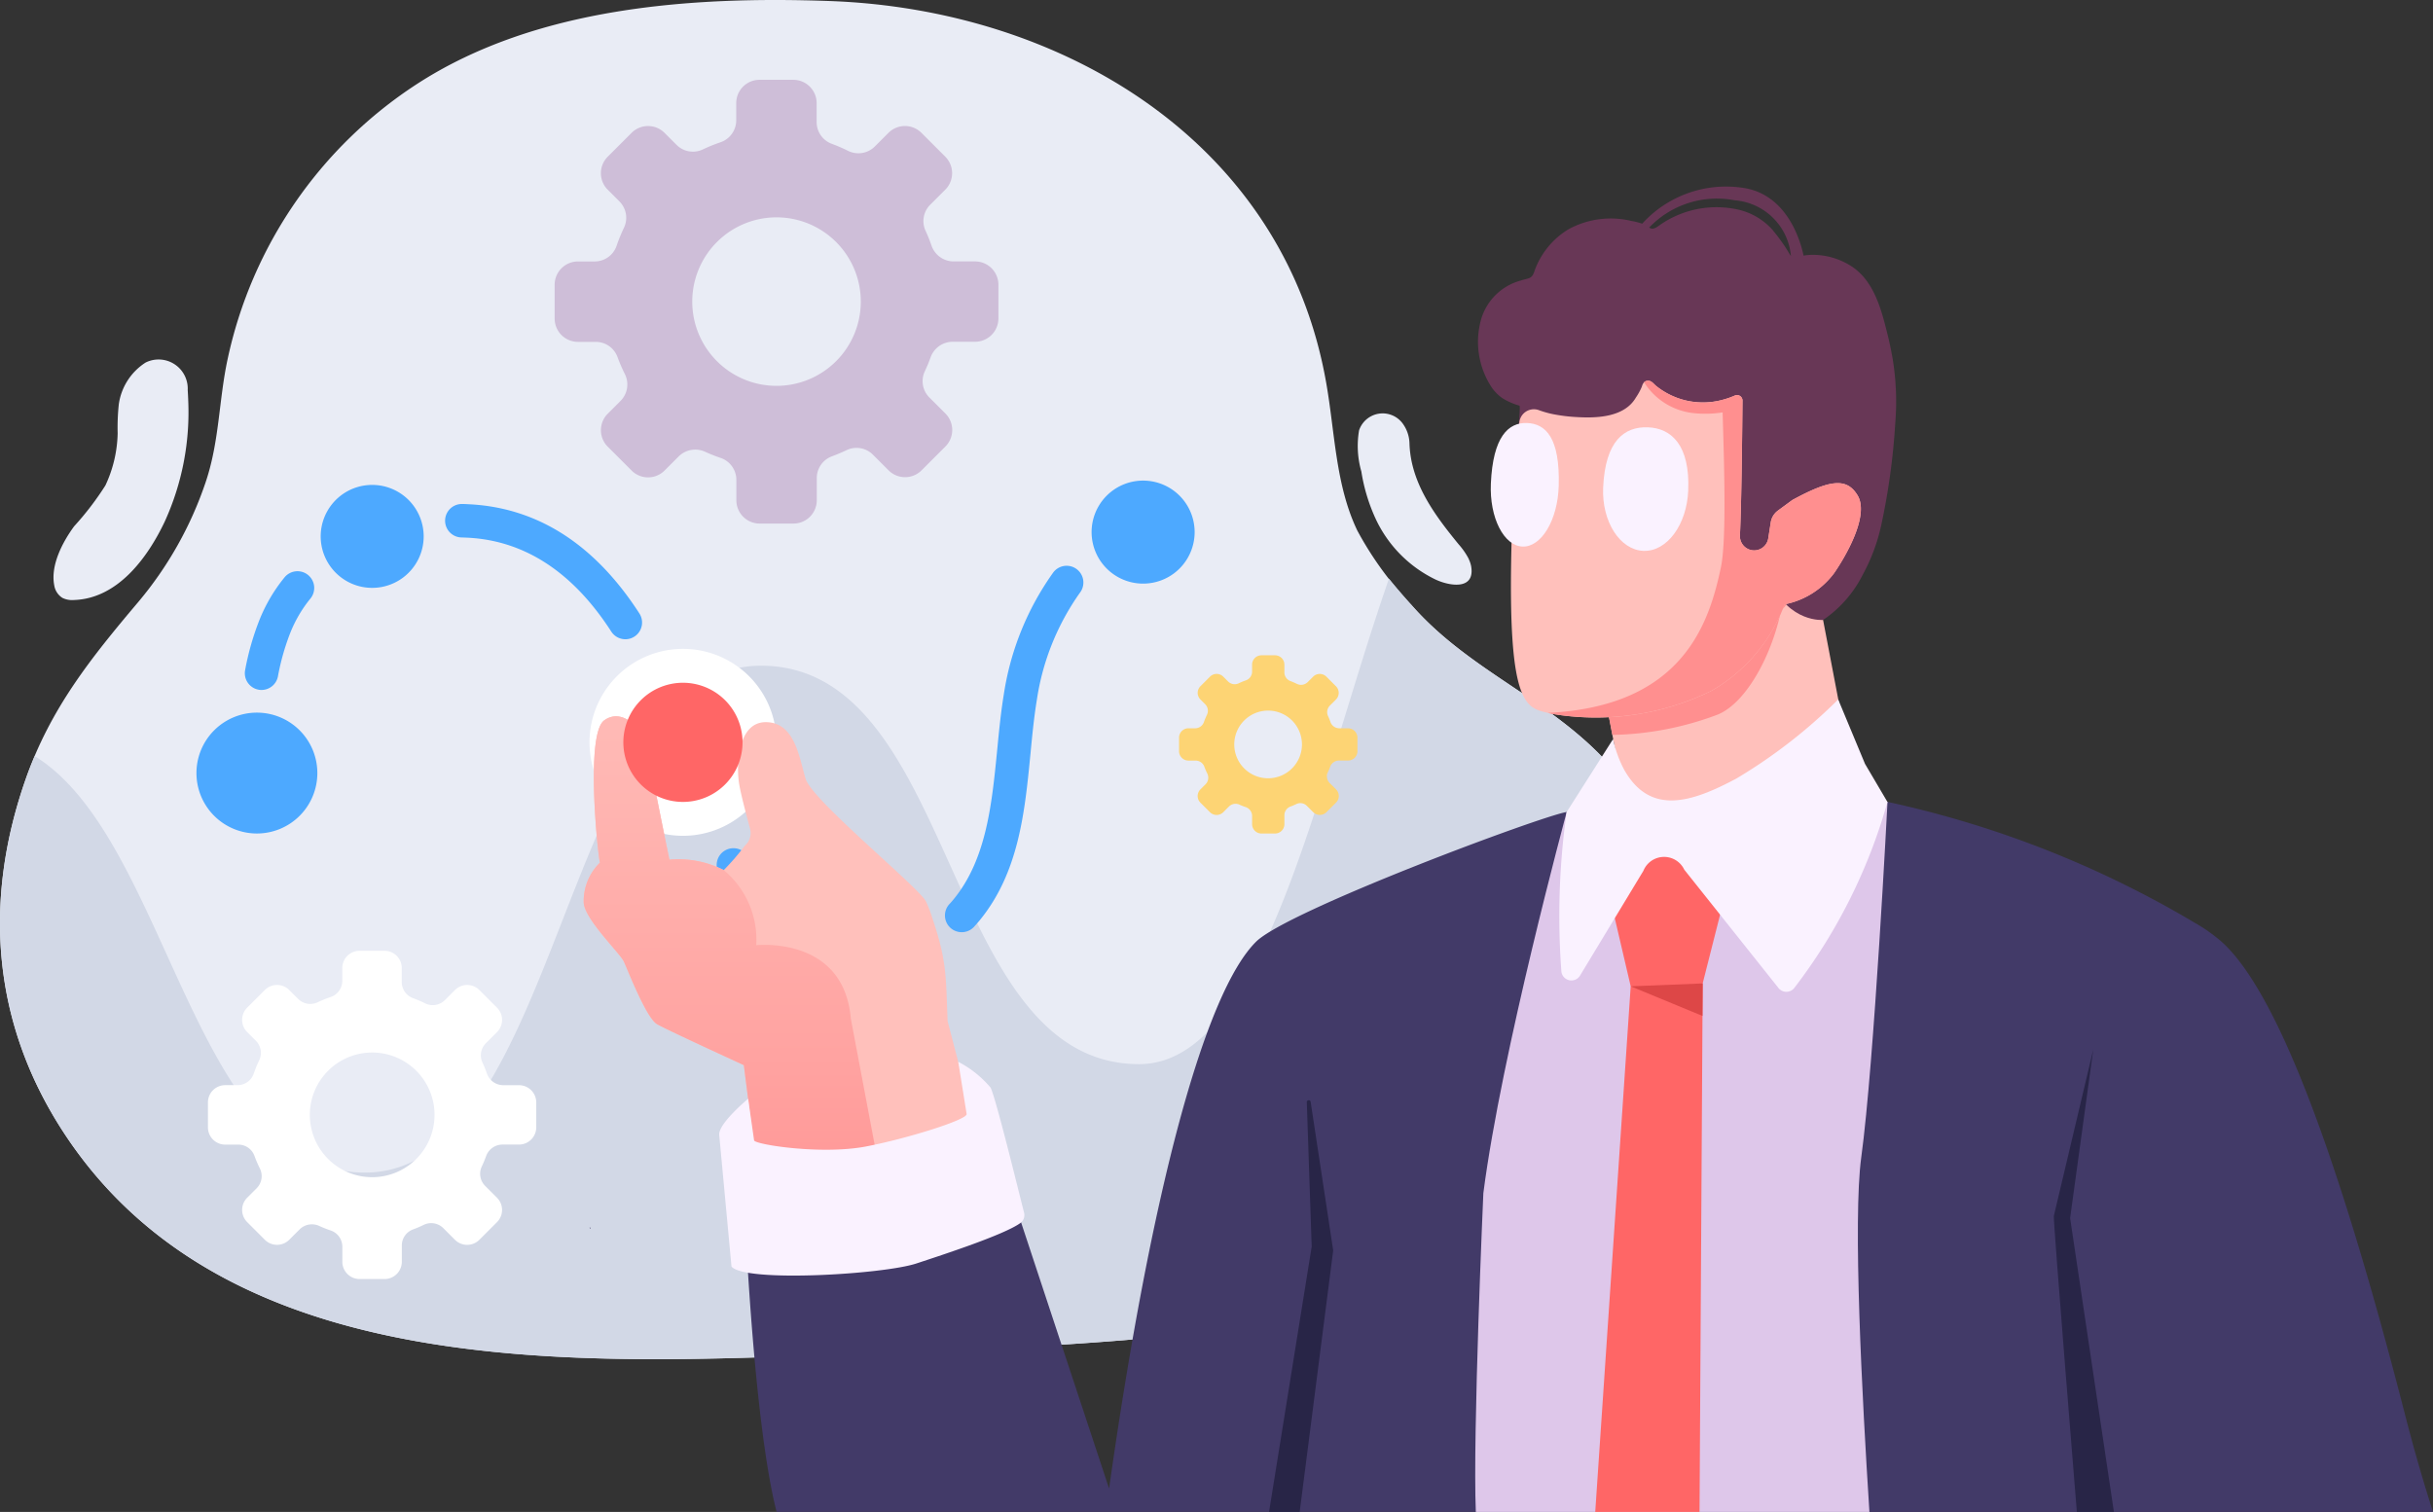 <svg id="グループ_2345" data-name="グループ 2345" xmlns="http://www.w3.org/2000/svg" xmlns:xlink="http://www.w3.org/1999/xlink" width="163.302" height="101.504" viewBox="0 0 163.302 101.504">
  <rect x="0" y="0" width="163.302" height="101.504" fill="#333333" stroke="none"/>
  <defs>
    <linearGradient id="linear-gradient" x1="0.5" y1="-0.34" x2="0.5" y2="1.264" gradientUnits="objectBoundingBox">
      <stop offset="0" stop-color="#ffc0bb"/>
      <stop offset="0.277" stop-color="#ffb8b4"/>
      <stop offset="0.709" stop-color="#ffa2a0"/>
      <stop offset="1" stop-color="#ff8f8f"/>
    </linearGradient>
  </defs>
  <path id="パス_15465" data-name="パス 15465" d="M2548.471,90.609a22.971,22.971,0,0,0-6.358-14.874c-3.927-4.221-9.182-6.061-13.029-10.441a22.971,22.971,0,0,1-3.649-5.01c-1.468-3.058-1.5-6.573-2.089-9.914-2.843-16.251-17.776-25.077-33.3-25.641-9.3-.338-19.755.4-27.724,5.566a29.365,29.365,0,0,0-12.72,18.5c-.59,2.761-.544,5.5-1.469,8.236a24.787,24.787,0,0,1-4.518,8.038c-3.161,3.741-5.88,7.121-7.549,11.865-2.883,8.205-2.265,16.388,2.518,23.727,11.475,17.62,36.753,15.436,54.885,14.825,7.252-.247,14.563-.57,21.776-1.383,6.605-.744,13.322-.912,19.586-3.447,7.866-3.182,13.724-11.1,13.64-19.767C2548.471,90.8,2548.471,90.7,2548.471,90.609Z" transform="translate(-2434.33 -24.659)" fill="#e9ecf5"/>
  <path id="パス_15466" data-name="パス 15466" d="M2542.109,74.621c-3.926-4.221-9.182-6.061-13.028-10.441-.515-.587-1.03-1.177-1.524-1.785-4.823,13.861-8.4,32.593-16.77,32.593-13.29,0-12.093-26.749-25.383-26.749s-13.29,34.029-26.581,34.029c-11.628,0-13.082-22.368-22.166-27.961-.206.491-.412.995-.591,1.517-2.883,8.205-2.265,16.388,2.519,23.727,11.474,17.62,36.753,15.436,54.884,14.825,7.252-.247,14.562-.57,21.776-1.383,6.605-.744,13.321-.912,19.586-3.447,7.867-3.182,13.724-11.1,13.64-19.767,0-.092,0-.184,0-.277a22.97,22.97,0,0,0-6.358-14.883Z" transform="translate(-2434.33 -23.546)" fill="#d2d8e6"/>
  <path id="パス_15467" data-name="パス 15467" d="M2558.48,48.167q-.127-.721-.309-1.441c-.4-1.618-.882-3.5-2.34-4.5a4.783,4.783,0,0,0-2.9-.812,3.314,3.314,0,0,0-.39.049c-.168-.824-1.035-4.156-4.131-4.562a7.6,7.6,0,0,0-6.7,2.417,4.338,4.338,0,0,0-.729-.186,5.914,5.914,0,0,0-4.205.553,5.345,5.345,0,0,0-1.751,1.7,5.291,5.291,0,0,0-.562,1.161c-.175.515-.4.412-.9.588a3.791,3.791,0,0,0-2.659,2.588,5.551,5.551,0,0,0,.754,4.658,2.935,2.935,0,0,0,.673.654,4.49,4.49,0,0,0,1.142.5c.1.032-.2,2.613-.194,2.9a7.767,7.767,0,0,0,.462,3.015c.018.04.035.078.054.117,2.209,4.53,7.06,6.715,11.775,7.893l.111.028c1.736.433,5.166,1.75,5.167,1.75.118.046.61-.292.712-.346.611-.315,1.714-.586,2.29-.966a8.038,8.038,0,0,0,2.663-3.04,12.471,12.471,0,0,0,1.241-3.32,45.341,45.341,0,0,0,.94-6.835,17.691,17.691,0,0,0-.21-4.56Zm-7.962-8.366a4.4,4.4,0,0,0-2.278-1.408,6.645,6.645,0,0,0-5.236.939c-.165.112-.412.325-.625.319a.4.4,0,0,1-.2-.073,6.29,6.29,0,0,1,5.744-1.831,4.11,4.11,0,0,1,3.77,3.741c-.021-.03-.043-.063-.068-.1a11.732,11.732,0,0,0-1.11-1.583Z" transform="translate(-2431.487 -24.3)" fill="#683756"/>
  <path id="パス_15468" data-name="パス 15468" d="M2596.2,124.631c-.618-1.921-1.241-4.048-1.866-6.48-4.866-18.967-8.865-28.6-12.251-31.734a10.934,10.934,0,0,0-1.875-1.338,68.67,68.67,0,0,0-20.619-8.117c-4.458-.915-17.587.1-21.533.678-1.594.231-18.707,6.6-20.844,8.7-3.466,3.418-7.065,16.841-9.875,36.719l-6.728-20.353-17.677,2.81s.589,13.259,2.089,19.11Z" transform="translate(-2432.896 -23.127)" fill="#423a68"/>
  <path id="パス_15469" data-name="パス 15469" d="M2556.419,100.812c.867-6.331,1.762-23.859,1.762-23.86h0l-21.533.678s-4.38,16.156-5.594,25.589c0,0-.721,16.213-.505,21.4h26.418C2556.475,116.975,2555.846,105,2556.419,100.812Z" transform="translate(-2431.492 -23.116)" fill="#dec7ea"/>
  <path id="パス_15470" data-name="パス 15470" d="M2472.772,104.692c.062.026.062.063.014.109Z" transform="translate(-2433.196 -22.298)" fill="#423a68"/>
  <path id="パス_15471" data-name="パス 15471" d="M2550.127,62.6c1.265,2.768,3.518,2.56,3.518,2.56l2.068,10.83-15.067,2.875-2.927-15.328Z" transform="translate(-2431.28 -23.54)" fill="#ffc0bb"/>
  <path id="パス_15472" data-name="パス 15472" d="M2545.334,124.531l.211-35.481,2.173-8.579s-6.843-1.88-8.656,1.7l1.652,7.073-2.38,35.287Z" transform="translate(-2431.262 -23.027)" fill="#f66"/>
  <path id="パス_15473" data-name="パス 15473" d="M2539.6,72.932a7.823,7.823,0,0,0,.739,2.047c1.736,3.088,4.485,2.237,7.542.6a35.154,35.154,0,0,0,6.829-5.307l1.8,4.324,1.506,2.558a36.869,36.869,0,0,1-6.256,12.49.676.676,0,0,1-1.058,0l-6.323-7.945a1.5,1.5,0,0,0-2.746.081l-4.253,7.034a.677.677,0,0,1-1.249-.267,49.983,49.983,0,0,1,.352-10.715Z" transform="translate(-2431.331 -23.314)" fill="#faf2ff"/>
  <path id="パス_15474" data-name="パス 15474" d="M2545.477,88.79l-.013,2.183-4.817-1.989Z" transform="translate(-2431.193 -22.767)" fill="#dd4747"/>
  <path id="パス_15475" data-name="パス 15475" d="M2539.5,72.878a20.99,20.99,0,0,0,7.085-1.369c1.973-.824,3.677-4.141,4.248-7.041.085-.013.206-.139.339-.336a5.028,5.028,0,0,1-1.047-1.532l-12.408.939Z" transform="translate(-2431.28 -23.54)" fill="#ff8f8f"/>
  <path id="パス_15476" data-name="パス 15476" d="M2468.77,95.684h-1.048a1.167,1.167,0,0,1-1.108-.775c-.086-.253-.186-.5-.3-.743a1.144,1.144,0,0,1,.222-1.292l.754-.754a1.16,1.16,0,0,0,0-1.639l-1.184-1.184a1.158,1.158,0,0,0-1.639,0l-.673.673a1.157,1.157,0,0,1-1.329.22,8,8,0,0,0-.824-.353,1.152,1.152,0,0,1-.744-1.083V87.82a1.159,1.159,0,0,0-1.159-1.159h-1.674a1.159,1.159,0,0,0-1.159,1.159v.85a1.151,1.151,0,0,1-.775,1.093,8.632,8.632,0,0,0-.892.36,1.149,1.149,0,0,1-1.3-.234l-.595-.594a1.158,1.158,0,0,0-1.639,0l-1.184,1.184a1.16,1.16,0,0,0,0,1.639l.58.579a1.152,1.152,0,0,1,.231,1.309,8.212,8.212,0,0,0-.372.907,1.149,1.149,0,0,1-1.091.769h-.823a1.159,1.159,0,0,0-1.158,1.159v1.674a1.159,1.159,0,0,0,1.158,1.159h.877a1.15,1.15,0,0,1,1.084.748,8.083,8.083,0,0,0,.368.857,1.152,1.152,0,0,1-.221,1.328l-.632.632a1.159,1.159,0,0,0,0,1.638l1.184,1.185a1.16,1.16,0,0,0,1.639,0l.7-.7a1.17,1.17,0,0,1,1.316-.227q.369.168.757.3a1.151,1.151,0,0,1,.791,1.085v1.02a1.158,1.158,0,0,0,1.159,1.158h1.674a1.158,1.158,0,0,0,1.159-1.158v-1.1a1.149,1.149,0,0,1,.761-1.075,7.754,7.754,0,0,0,.721-.309,1.15,1.15,0,0,1,1.309.232l.775.776a1.16,1.16,0,0,0,1.639,0l1.184-1.185a1.159,1.159,0,0,0,0-1.638l-.791-.792a1.147,1.147,0,0,1-.234-1.3,7.592,7.592,0,0,0,.3-.721,1.168,1.168,0,0,1,1.1-.757h1.1a1.159,1.159,0,0,0,1.159-1.159V96.843a1.159,1.159,0,0,0-1.155-1.159Zm-9.859,6.177a4.185,4.185,0,1,1,4.185-4.185,4.185,4.185,0,0,1-4.185,4.185Z" transform="translate(-2433.93 -22.83)" fill="#fff"/>
  <path id="パス_15477" data-name="パス 15477" d="M2522.53,72.292h-.569a.633.633,0,0,1-.6-.421c-.047-.138-.1-.272-.162-.4a.624.624,0,0,1,.12-.7l.412-.412a.629.629,0,0,0,0-.89l-.643-.642a.627.627,0,0,0-.888,0l-.367.365a.63.63,0,0,1-.721.119,4.448,4.448,0,0,0-.442-.191.624.624,0,0,1-.4-.588V68.02a.63.63,0,0,0-.63-.629h-.908a.63.63,0,0,0-.63.629v.462a.623.623,0,0,1-.42.594,4.421,4.421,0,0,0-.485.2.627.627,0,0,1-.707-.127l-.322-.323a.629.629,0,0,0-.891,0l-.642.642a.629.629,0,0,0,0,.89l.314.314a.624.624,0,0,1,.126.711,4.439,4.439,0,0,0-.206.492.625.625,0,0,1-.593.417h-.447a.63.63,0,0,0-.629.63v.908a.631.631,0,0,0,.629.63h.477a.624.624,0,0,1,.589.406,4.537,4.537,0,0,0,.2.465.625.625,0,0,1-.119.721l-.343.343a.628.628,0,0,0,0,.889l.643.642a.631.631,0,0,0,.891,0l.381-.381a.633.633,0,0,1,.714-.124,4.332,4.332,0,0,0,.412.163.626.626,0,0,1,.429.59v.553a.63.63,0,0,0,.63.63h.908a.63.63,0,0,0,.63-.63v-.6a.625.625,0,0,1,.412-.584,4.091,4.091,0,0,0,.391-.166.618.618,0,0,1,.709.126l.422.421a.629.629,0,0,0,.888,0l.644-.642a.628.628,0,0,0,0-.889l-.43-.43a.624.624,0,0,1-.125-.706c.06-.127.113-.256.162-.388a.633.633,0,0,1,.6-.412h.6a.63.63,0,0,0,.629-.63v-.908a.63.63,0,0,0-.628-.625Zm-5.353,3.356a2.272,2.272,0,1,1,2.272-2.272,2.272,2.272,0,0,1-2.272,2.272Z" transform="translate(-2432.062 -23.398)" fill="#fdd474"/>
  <path id="パス_15478" data-name="パス 15478" d="M2498.709,42.057h-1.418a1.575,1.575,0,0,1-1.5-1.048q-.177-.515-.4-1a1.545,1.545,0,0,1,.3-1.75l1.019-1.019a1.567,1.567,0,0,0,0-2.215l-1.6-1.6a1.564,1.564,0,0,0-2.214,0l-.909.909a1.56,1.56,0,0,1-1.8.3,11.074,11.074,0,0,0-1.105-.477,1.555,1.555,0,0,1-1.006-1.463V31.43a1.567,1.567,0,0,0-1.567-1.566h-2.265a1.566,1.566,0,0,0-1.566,1.566v1.148a1.557,1.557,0,0,1-1.049,1.477,10.922,10.922,0,0,0-1.2.487,1.557,1.557,0,0,1-1.762-.315l-.8-.8a1.564,1.564,0,0,0-2.214,0l-1.6,1.6a1.567,1.567,0,0,0,0,2.215l.782.783a1.551,1.551,0,0,1,.309,1.769,11.273,11.273,0,0,0-.5,1.226,1.552,1.552,0,0,1-1.474,1.039h-1.113a1.566,1.566,0,0,0-1.566,1.567v2.265a1.566,1.566,0,0,0,1.566,1.567h1.186a1.552,1.552,0,0,1,1.464,1.011,11.14,11.14,0,0,0,.5,1.158,1.559,1.559,0,0,1-.3,1.8l-.852.853a1.567,1.567,0,0,0,0,2.215l1.6,1.6a1.564,1.564,0,0,0,2.214,0l.948-.948a1.581,1.581,0,0,1,1.778-.309q.5.228,1.022.406a1.555,1.555,0,0,1,1.07,1.467v1.379a1.566,1.566,0,0,0,1.566,1.566h2.265a1.567,1.567,0,0,0,1.567-1.566V56.59a1.553,1.553,0,0,1,1.03-1.453c.331-.124.656-.262.973-.412a1.553,1.553,0,0,1,1.768.309l1.048,1.048a1.564,1.564,0,0,0,2.214,0l1.6-1.6a1.567,1.567,0,0,0,0-2.215l-1.069-1.069a1.553,1.553,0,0,1-.316-1.759q.224-.473.4-.967a1.579,1.579,0,0,1,1.488-1.022h1.489a1.567,1.567,0,0,0,1.566-1.567V43.619A1.566,1.566,0,0,0,2498.709,42.057Zm-13.326,8.353a5.656,5.656,0,1,1,5.656-5.656,5.656,5.656,0,0,1-5.656,5.656Z" transform="translate(-2433.263 -24.506)" fill="#cebed8"/>
  <path id="パス_15479" data-name="パス 15479" d="M2485.313,73.248a6.275,6.275,0,1,1-6.274-6.275,6.275,6.275,0,0,1,6.274,6.275Z" transform="translate(-2433.196 -23.411)" fill="#fff" style="mix-blend-mode: soft-light;isolation: isolate"/>
  <path id="パス_15480" data-name="パス 15480" d="M2497.06,86.154a1.123,1.123,0,0,1-.823-1.887c.094-.1.188-.206.276-.316,2.214-2.694,2.574-6.418,2.929-10.019.121-1.246.246-2.534.448-3.759A18.943,18.943,0,0,1,2503.208,62,1.123,1.123,0,0,1,2505,63.359a16.665,16.665,0,0,0-2.892,7.179c-.189,1.152-.309,2.347-.428,3.613-.384,3.935-.779,8-3.429,11.227-.117.142-.24.283-.366.419A1.123,1.123,0,0,1,2497.06,86.154Z" transform="translate(-2432.512 -23.571)" fill="#4da9ff"/>
  <path id="パス_15481" data-name="パス 15481" d="M2485.07,85.984a1.12,1.12,0,0,1-.737-.277,11.011,11.011,0,0,1-1.4-1.466,19.941,19.941,0,0,1-1.72-2.568,1.125,1.125,0,1,1,1.956-1.111,17.882,17.882,0,0,0,1.528,2.284,8.839,8.839,0,0,0,1.115,1.167,1.123,1.123,0,0,1-.739,1.969Z" transform="translate(-2432.951 -23.027)" fill="#4da9ff"/>
  <path id="パス_15482" data-name="パス 15482" d="M2475.447,66.606a1.125,1.125,0,0,1-.944-.515c-2.561-3.97-5.785-6.091-9.585-6.3-.156-.008-.315-.014-.472-.019a1.123,1.123,0,1,1,.053-2.246c.182,0,.363.013.544.022,4.558.254,8.375,2.719,11.347,7.327a1.123,1.123,0,0,1-.942,1.732Z" transform="translate(-2433.474 -23.69)" fill="#4da9ff"/>
  <path id="パス_15483" data-name="パス 15483" d="M2451.417,69.882a1.08,1.08,0,0,1-.206-.02,1.123,1.123,0,0,1-.9-1.31,18.094,18.094,0,0,1,.953-3.349,10.912,10.912,0,0,1,1.679-2.864,1.123,1.123,0,1,1,1.743,1.416,8.754,8.754,0,0,0-1.338,2.277,15.921,15.921,0,0,0-.833,2.932,1.124,1.124,0,0,1-1.1.917Z" transform="translate(-2433.859 -23.56)" fill="#4da9ff"/>
  <path id="パス_15484" data-name="パス 15484" d="M2462.15,59.739a3.456,3.456,0,1,1-1.012-2.446,3.458,3.458,0,0,1,1.012,2.446Z" transform="translate(-2433.713 -23.726)" fill="#4da9ff"/>
  <path id="パス_15485" data-name="パス 15485" d="M2512.414,59.462a3.458,3.458,0,1,1-1.012-2.448,3.458,3.458,0,0,1,1.012,2.448Z" transform="translate(-2432.23 -23.735)" fill="#4da9ff"/>
  <circle id="楕円形_1285" data-name="楕円形 1285" cx="4.057" cy="4.057" r="4.057" transform="translate(54.353 60.11)" fill="#4da9ff"/>
  <path id="パス_15486" data-name="パス 15486" d="M2455.252,75.188a4.057,4.057,0,1,1-4.057-4.057,4.057,4.057,0,0,1,4.057,4.057Z" transform="translate(-2433.952 -23.288)" fill="#4da9ff"/>
  <path id="パス_15487" data-name="パス 15487" d="M2556.1,57.175c-.721-1.176-1.812-1.075-4.376.322l-.97.712a1.213,1.213,0,0,0-.476.782l-.169,1.083a.959.959,0,0,1-.887.807h0a.958.958,0,0,1-1.014-1c.111-2.265.157-7.332.172-9.06a.366.366,0,0,0-.515-.339,5.2,5.2,0,0,1-3.337.318,5.045,5.045,0,0,1-1.93-.951c-.193-.153-.334-.4-.618-.359-.218.033-.3.206-.358.4a4.089,4.089,0,0,1-.4.73c-.751,1.29-2.526,1.383-3.843,1.314a11.429,11.429,0,0,1-1.735-.206,6.575,6.575,0,0,1-.863-.241l-.044-.016a.982.982,0,0,0-1.332.784h0q-.331,2.512-.422,5.045c-.044,1.228-.089,2.516-.1,2.9-.316,11.656,1.064,11.208,2.636,11.64a17.667,17.667,0,0,0,10.81-1.549A11.164,11.164,0,0,0,2551.2,64.5a5.456,5.456,0,0,0,3.318-2.085C2555.242,61.379,2556.936,58.54,2556.1,57.175Z" transform="translate(-2431.424 -23.927)" fill="#ffc0bb"/>
  <path id="パス_15488" data-name="パス 15488" d="M2538.849,56.571c-.1,2.29,1.133,4.192,2.709,4.249s2.906-1.756,3-4.046c.131-3.054-1.133-4.193-2.709-4.249S2538.989,53.426,2538.849,56.571Z" transform="translate(-2431.246 -23.837)" fill="#faf2ff"/>
  <path id="パス_15489" data-name="パス 15489" d="M2531.528,56.311c-.1,2.29.872,4.183,2.129,4.228s2.359-1.775,2.425-4.067c.095-3.234-.871-4.183-2.129-4.228S2531.667,53.168,2531.528,56.311Z" transform="translate(-2431.462 -23.845)" fill="#faf2ff"/>
  <path id="パス_15490" data-name="パス 15490" d="M2556.027,57.175c-.721-1.176-1.812-1.075-4.376.322l-.97.712a1.213,1.213,0,0,0-.476.782l-.169,1.083a.957.957,0,0,1-1.9-.193c.111-2.265.158-7.332.172-9.06a.365.365,0,0,0-.488-.346h0l-.024.007-.165.067-.039.014c-.049.02-.1.038-.154.058l-.036.012c-.136.047-.284.094-.444.136a4.8,4.8,0,0,1-2.5.031,5.045,5.045,0,0,1-1.931-.951c-.193-.153-.333-.4-.618-.359a.35.35,0,0,0-.206.1,4.483,4.483,0,0,0,3.26,2.065,7.528,7.528,0,0,0,2.012-.042c.094,3.25.276,8.545-.115,10.4-.792,3.757-2.552,9.334-11.611,9.773.065.016.131.032.2.05a17.667,17.667,0,0,0,10.81-1.549,11.164,11.164,0,0,0,4.876-5.785,5.456,5.456,0,0,0,3.318-2.085C2555.171,61.379,2556.865,58.54,2556.027,57.175Z" transform="translate(-2431.353 -23.927)" fill="#ff8f8f"/>
  <path id="パス_15491" data-name="パス 15491" d="M2519.123,124.046l2.25-17.555-1.511-9.958a.131.131,0,1,0-.26.025l.327,9.677-2.862,17.81Z" transform="translate(-2431.889 -22.542)" fill="#282547"/>
  <path id="パス_15492" data-name="パス 15492" d="M2572.265,124.144l-2.939-19.728,1.555-11.325-2.648,11.184c-.071.053,1.544,19.869,1.544,19.869Z" transform="translate(-2430.38 -22.64)" fill="#282547"/>
  <path id="パス_15493" data-name="パス 15493" d="M2498.781,99.37l-1.971-7.531c-.118-3.052-.052-4.049-1.03-6.944a9.662,9.662,0,0,0-.417-1.087c-.493-.969-7.646-6.795-8.081-8.236s-.72-3.792-2.661-3.809-2.019,3.006-1.783,4.262c.155.824.5,2.1.71,2.883a1.123,1.123,0,0,1-.341,1.141,16.285,16.285,0,0,1-1.423,1.647,6.7,6.7,0,0,0-3.646-.7c-.6-2.9-1.423-7.051-1.528-7.618-.173-.94-1.537-2.677-2.849-1.734s-.382,9.458-.283,9.549a3.6,3.6,0,0,0-1.093,2.667c.021,1.1,2.424,3.4,2.691,3.971s1.478,3.717,2.209,4.194c.44.287,5.847,2.764,5.847,2.764l.824,6.486Zm-14.606-14.764-.007-.019c.02.012.023.019.007.019Z" transform="translate(-2433.207 -23.281)" fill="#ffc0bb"/>
  <path id="パス_15494" data-name="パス 15494" d="M2491.936,100.253l-1.623-8.593c-.476-5.578-6.348-4.921-6.348-4.921a6.068,6.068,0,0,0-2.18-5.044h0a6.7,6.7,0,0,0-3.646-.7c-.6-2.9-1.423-7.05-1.528-7.618-.173-.94-1.537-2.677-2.849-1.734s-.382,9.458-.283,9.549a3.6,3.6,0,0,0-1.093,2.667c.021,1.1,2.424,3.4,2.691,3.971s1.478,3.717,2.209,4.194c.44.287,5.847,2.764,5.847,2.764l.824,6.486Z" transform="translate(-2433.207 -23.281)" fill="url(#linear-gradient)"/>
  <g id="グループ_2107" data-name="グループ 2107" transform="translate(49.619 61.661)" style="mix-blend-mode: soft-light;isolation: isolate">
    <path id="パス_15495" data-name="パス 15495" d="M2482.533,84.571l-.006-.018C2482.547,84.564,2482.549,84.571,2482.533,84.571Z" transform="translate(-2482.527 -84.553)" fill="#fff"/>
  </g>
  <path id="パス_15496" data-name="パス 15496" d="M2497.826,97.4l-.562-3.5a7.147,7.147,0,0,1,2.17,1.733c.338.652,1.812,6.676,2.248,8.395a.661.661,0,0,1-.253.7c-1.08.782-5.162,2.115-6.984,2.715-2.21.728-11.471,1.287-12.4.206l-.824-8.837c-.076-.757,1.94-2.43,1.94-2.43l.4,2.792c.044.281,4.522.984,7.507.412C2493.784,99.068,2497.919,97.782,2497.826,97.4Z" transform="translate(-2432.947 -22.616)" fill="#faf2ff"/>
  <path id="パス_15497" data-name="パス 15497" d="M2482.97,73.183a4,4,0,1,1-4-4,4,4,0,0,1,4,4Z" transform="translate(-2433.131 -23.346)" fill="#f66"/>
  <path id="パス_15498" data-name="パス 15498" d="M2530.307,61.4a4.848,4.848,0,0,0-.691-1c-1.612-1.969-3.215-4.123-3.294-6.771a2.35,2.35,0,0,0-.5-1.39,1.67,1.67,0,0,0-2.883.515,6.208,6.208,0,0,0,.152,2.763,12,12,0,0,0,.955,3.165,8.506,8.506,0,0,0,4.027,4.09c.937.44,2.677.734,2.385-.91a1.948,1.948,0,0,0-.156-.458Z" transform="translate(-2431.718 -23.864)" fill="#e9ecf5"/>
  <path id="パス_15499" data-name="パス 15499" d="M2446.859,50.791c-.008-.213-.019-.426-.033-.639A1.956,1.956,0,0,0,2444,48.308a3.982,3.982,0,0,0-1.8,2.807,14.809,14.809,0,0,0-.076,1.935,8.635,8.635,0,0,1-.824,3.511,19.924,19.924,0,0,1-2.1,2.743c-.771,1.055-1.6,2.617-1.33,3.971a1.214,1.214,0,0,0,.549.834,1.489,1.489,0,0,0,.779.141c2.932-.1,4.934-2.838,6.083-5.258a17.686,17.686,0,0,0,1.577-8.2Z" transform="translate(-2434.227 -23.968)" fill="#e9ecf5"/>
</svg>
